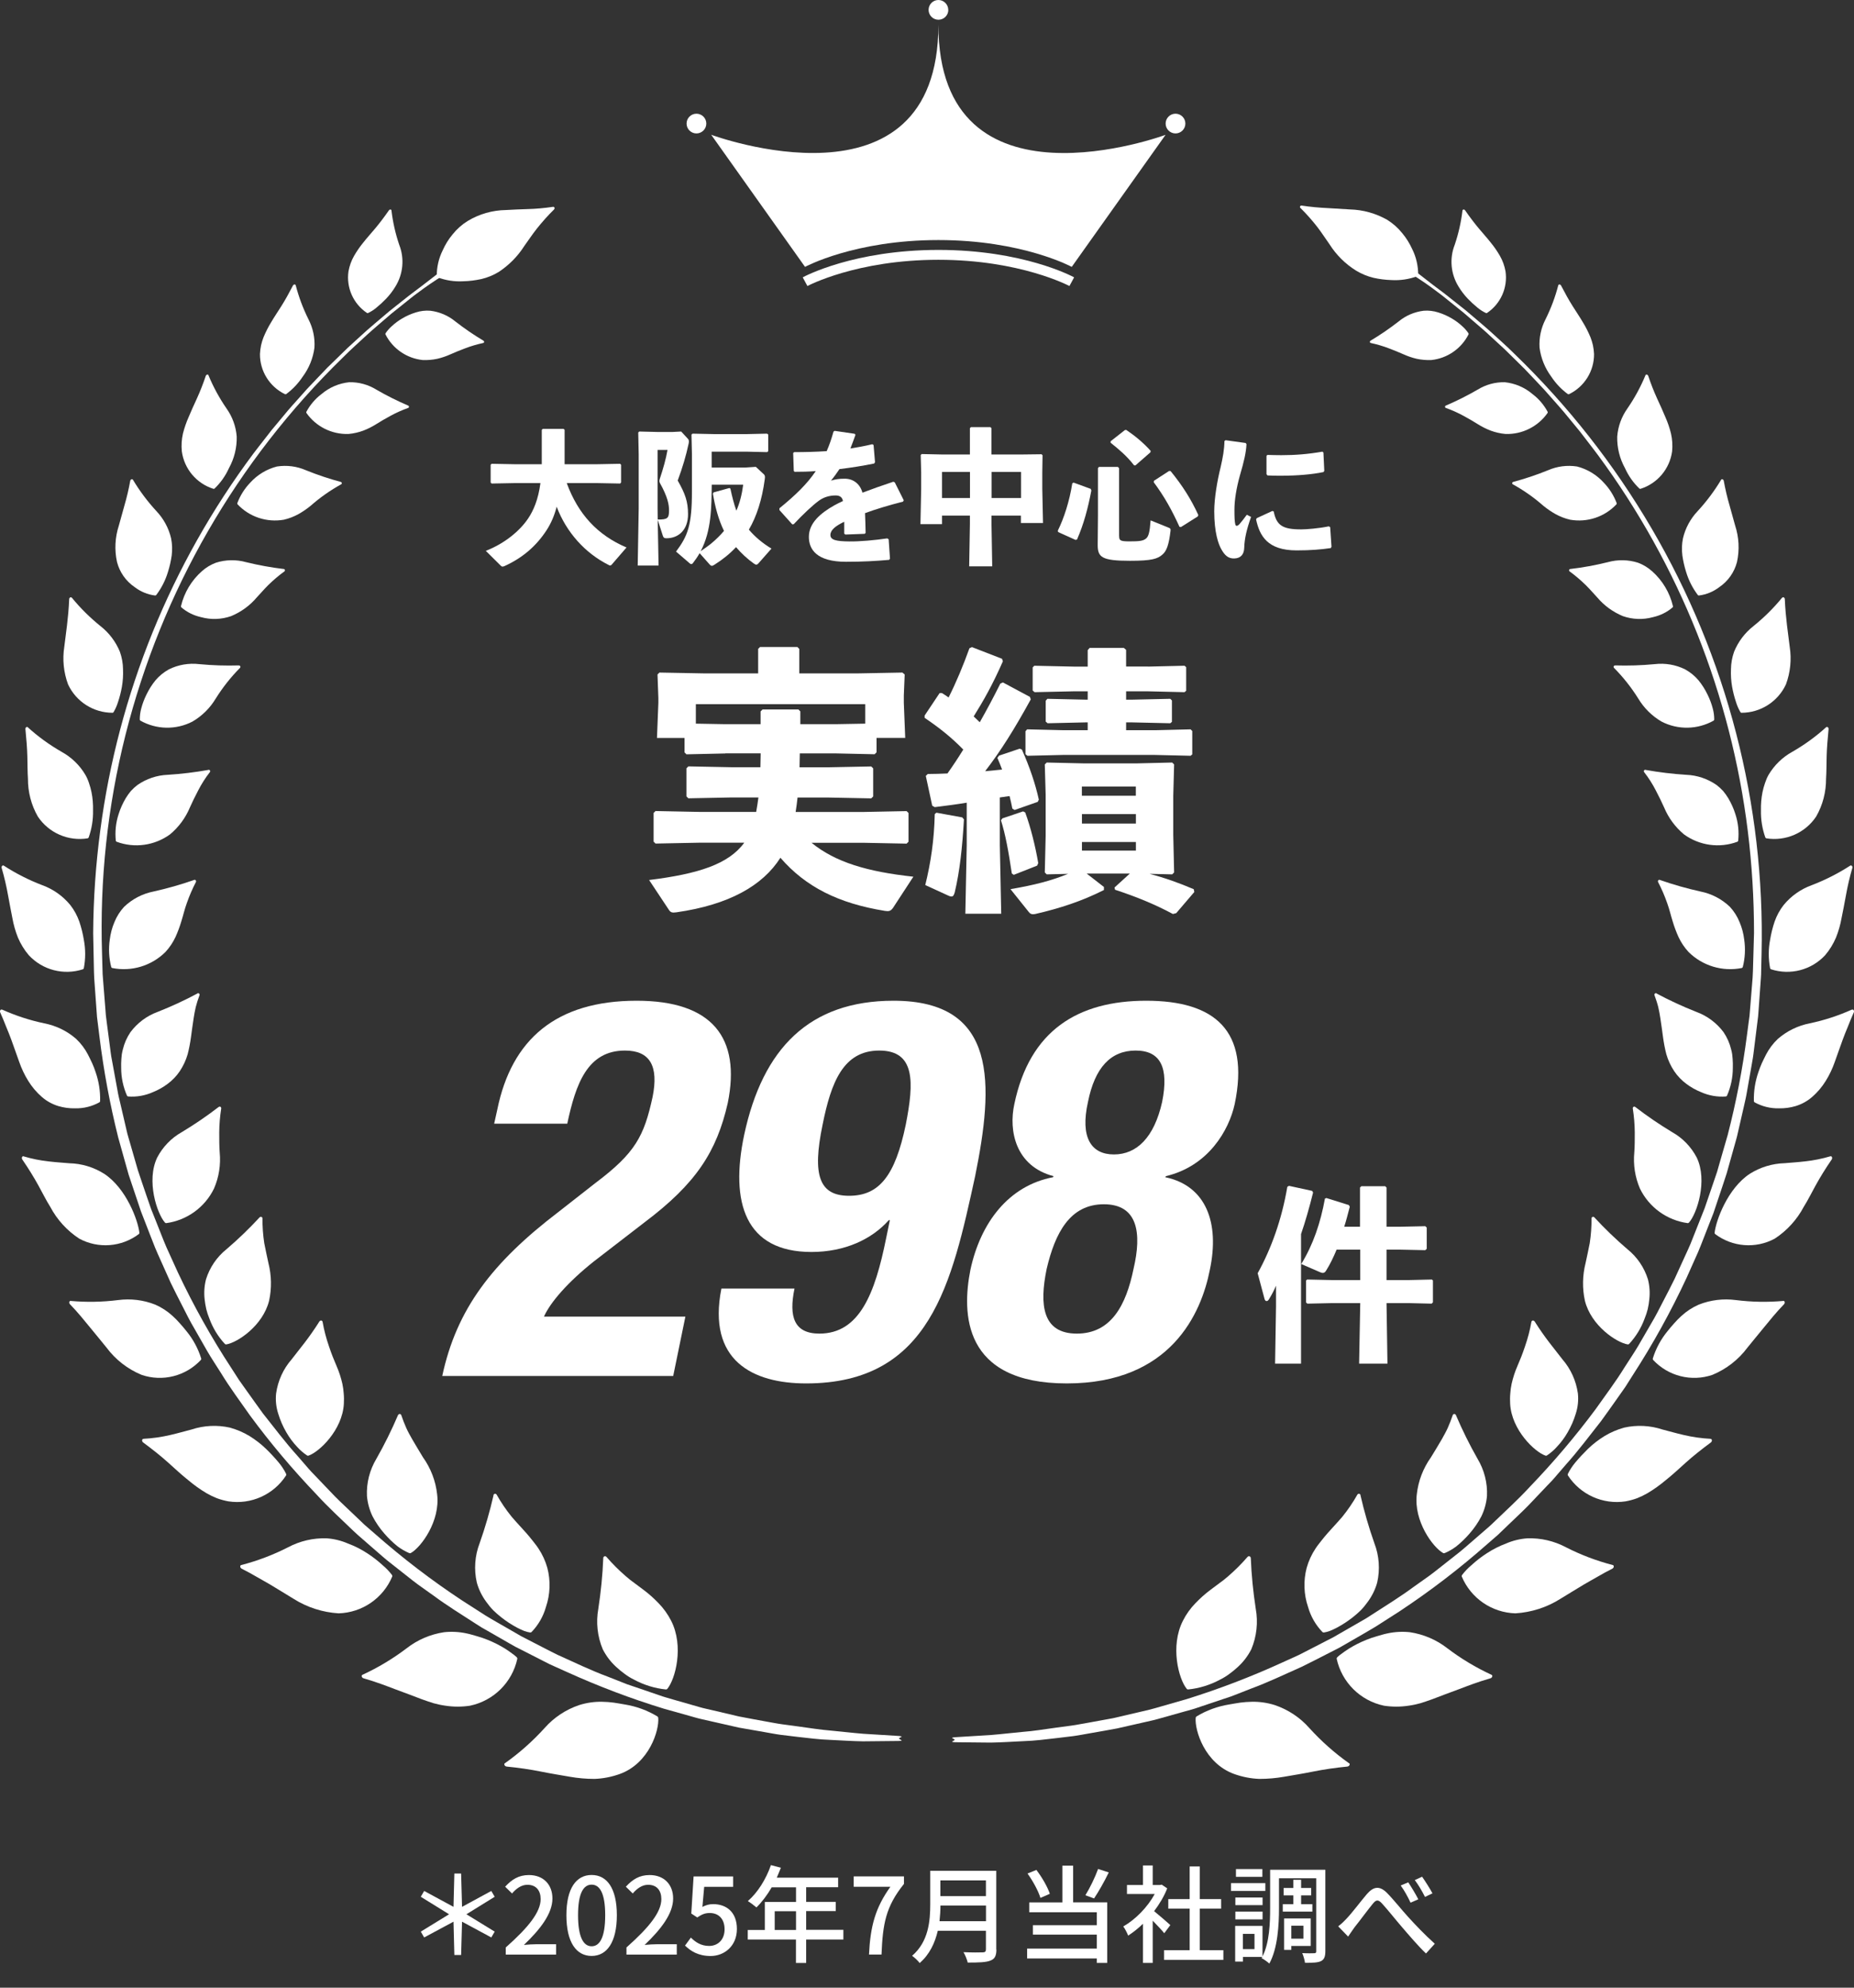 <svg id="a" xmlns="http://www.w3.org/2000/svg" viewBox="0 0 280 300"><rect x="0" y="0" width="280" height="300" fill="#333333" stroke="none"/><defs><style>.bv{fill:#fff;}.bw{isolation:isolate;}</style></defs><g id="b"><path id="c" class="bv" d="M83.68,31.59c.09-.08.11-.21.03-.3-.05-.06-.13-.09-.21-.07-1.29.19-2.59.31-3.9.34-1.16.04-2.19.08-3.18.14-2.05.03-4.05.6-5.8,1.66-.87.54-1.63,1.22-2.27,2.02-.61.73-1.11,1.54-1.49,2.4-.61,1.22-.91,2.56-.9,3.92,0,.07.05.13.11.15,1.25.48,2.59.68,3.93.6.9-.02,1.8-.14,2.69-.33.93-.22,1.81-.58,2.62-1.07,1.55-1.02,2.87-2.35,3.87-3.92.57-.79,1.16-1.68,1.88-2.6.82-1.03,1.69-2.01,2.63-2.93"/><path id="d" class="bv" d="M76.26,266.11c-.22.15-.04.49.27.52,1.76.17,3.51.42,5.24.77.77.16,1.51.28,2.22.41l2.04.35c1.25.22,2.51.33,3.77.33,1.29-.05,2.56-.3,3.77-.73,4.51-1.61,6.01-6.66,5.84-8.49-.01-.09-.06-.16-.13-.21-1.5-.91-3.17-1.52-4.9-1.8-.55-.09-1.11-.2-1.68-.28-.58-.08-1.16-.12-1.74-.13-1.17-.03-2.34.14-3.47.49-2.02.68-3.83,1.87-5.24,3.47-1.8,1.98-3.81,3.77-5.99,5.31"/><path id="e" class="bv" d="M54.75,252.77c-.24.1-.13.46.17.54,1.86.53,3.42,1.14,4.85,1.68,1.45.52,2.73,1.03,3.94,1.48.61.22,1.2.42,1.78.6.58.16,1.18.29,1.78.37,1.23.19,2.49.19,3.72,0,3.57-.75,6.37-3.53,7.14-7.09,0-.08-.03-.17-.09-.22-.22-.21-.46-.41-.72-.58-.29-.22-.62-.45-.99-.69-.85-.53-1.74-.98-2.66-1.35-.5-.2-1.03-.39-1.57-.54s-1.08-.33-1.64-.44c-1.11-.24-2.26-.3-3.39-.18-2.06.31-4.01,1.14-5.65,2.42-2.07,1.57-4.3,2.91-6.66,4"/><path id="f" class="bv" d="M36.44,236.21c-.24.05-.2.42.06.55.83.42,1.6.84,2.31,1.26s1.41.78,2.05,1.17c1.28.76,2.41,1.48,3.48,2.12,2.04,1.29,4.38,2.04,6.79,2.19,3.56-.1,6.73-2.27,8.11-5.56.02-.08,0-.16-.04-.23-.42-.55-.9-1.05-1.43-1.49-.72-.66-1.48-1.25-2.3-1.78-.92-.6-1.9-1.1-2.93-1.48-1.01-.44-2.09-.7-3.19-.78-2.04-.07-4.06.4-5.86,1.36-2.24,1.14-4.61,2.04-7.04,2.67"/><path id="g" class="bv" d="M21.66,217.17c-.24.01-.27.37-.04.54,1.46,1.08,2.71,2.08,3.78,3.04.54.48,1.05.94,1.53,1.38s.98.84,1.45,1.23c.89.75,1.83,1.43,2.83,2.02.49.28,1,.53,1.53.74.57.21,1.16.37,1.76.48,3.42.52,6.83-1.01,8.71-3.92.03-.07.03-.16,0-.23-.3-.61-.67-1.17-1.1-1.69-.6-.72-1.24-1.41-1.92-2.07-.76-.74-1.61-1.39-2.51-1.95-.92-.56-1.92-.98-2.96-1.27-1.93-.43-3.93-.33-5.81.29-.99.25-2.03.56-3.22.83-1.32.31-2.67.5-4.02.57"/><path id="h" class="bv" d="M10.69,196.34c-.23-.03-.31.31-.12.51,1.23,1.27,2.18,2.47,3.07,3.55.91,1.08,1.68,2.07,2.44,2.98,1.36,1.83,3.2,3.26,5.31,4.13,3.17,1.08,6.68.19,8.96-2.27.04-.06.06-.14.03-.22-.47-1.51-1.23-2.91-2.23-4.12-.3-.4-.65-.78-.99-1.17-.34-.39-.71-.77-1.09-1.11-.77-.71-1.66-1.29-2.62-1.71-1.78-.71-3.72-.94-5.62-.69-2.37.3-4.77.34-7.15.13"/><path id="i" class="bv" d="M3.57,174.52c-.22-.07-.35.24-.21.47.97,1.41,1.75,2.69,2.41,3.88s1.19,2.28,1.81,3.26c1.03,1.95,2.54,3.61,4.39,4.82,2.88,1.55,6.4,1.27,9.01-.7.05-.05.08-.13.07-.2-.2-1.82-1.96-6.7-5.33-8.9-1.58-.99-3.39-1.54-5.26-1.58-.96-.09-1.98-.14-3.12-.28-1.27-.14-2.53-.39-3.77-.76"/><path id="j" class="bv" d="M.3,152.39c-.2-.1-.38.18-.27.41.34.75.62,1.46.89,2.14.29.68.54,1.32.77,1.94.46,1.23.83,2.36,1.21,3.39.35,1,.8,1.96,1.36,2.86.56.91,1.26,1.74,2.07,2.44.71.62,1.55,1.08,2.45,1.36.83.25,1.69.37,2.56.35,1.29.03,2.56-.29,3.68-.91.06-.04.1-.11.1-.18.04-1.49-.19-2.96-.68-4.37-.15-.46-.32-.91-.52-1.35-.1-.22-.21-.45-.32-.67s-.21-.44-.33-.66c-.46-.87-1.05-1.66-1.77-2.34-1.37-1.2-3.03-2-4.82-2.35-2.2-.46-4.33-1.16-6.38-2.08"/><path id="k" class="bv" d="M.57,130.65c-.17-.12-.39.11-.32.35.4,1.37.72,2.75.97,4.15.22,1.25.45,2.37.65,3.42.18,1.01.46,1.99.84,2.94.41.96.95,1.85,1.63,2.65,2.08,2.25,5.28,3.08,8.19,2.13.06-.03.11-.09.13-.16.27-1.42.27-2.87,0-4.29-.15-.93-.38-1.85-.68-2.74-.32-.91-.78-1.76-1.37-2.51-1.11-1.35-2.56-2.38-4.2-2.98-2.05-.78-4-1.77-5.84-2.96"/><path id="l" class="bv" d="M4.2,109.76c-.15-.14-.39.05-.36.29.15,1.53.26,2.88.29,4.11s.02,2.33.09,3.37c-.01,2.01.5,3.98,1.5,5.72,1.65,2.47,4.59,3.75,7.52,3.28.07-.02.12-.07.15-.13.47-1.32.69-2.7.66-4.1.02-.91-.05-1.83-.23-2.73-.09-.46-.22-.91-.37-1.35-.14-.44-.32-.86-.55-1.26-.86-1.47-2.11-2.67-3.6-3.49-1.83-1.05-3.55-2.29-5.11-3.71"/><path id="m" class="bv" d="M10.83,90.21c-.12-.16-.38-.01-.38.22-.13,2.97-.51,5.21-.74,7.19-.3,1.91-.1,3.87.57,5.68,1.22,2.61,3.84,4.28,6.72,4.28.07,0,.12-.05.16-.11.28-.48.51-1,.67-1.53.25-.74.44-1.51.58-2.28.15-.87.21-1.76.17-2.65-.01-.9-.17-1.78-.47-2.63-.62-1.52-1.63-2.86-2.92-3.87-1.59-1.28-3.05-2.72-4.34-4.3"/><path id="n" class="bv" d="M20.07,72.41c-.1-.17-.36-.06-.4.16-.23,1.26-.52,2.5-.88,3.73l-.84,3.02c-.58,1.78-.68,3.67-.28,5.5.4,1.55,1.35,2.9,2.68,3.8.9.69,1.96,1.12,3.08,1.26.06,0,.13-.03.17-.08.79-1.04,1.38-2.21,1.76-3.46.26-.82.45-1.65.57-2.5.11-.86.08-1.74-.09-2.59-.36-1.54-1.13-2.96-2.22-4.11-1.34-1.45-2.53-3.04-3.55-4.74"/><path id="o" class="bv" d="M31.49,56.63c-.07-.17-.33-.11-.41.09-.39,1.17-.84,2.32-1.35,3.44-.46.99-.87,1.9-1.23,2.76-.36.81-.65,1.65-.87,2.51-.2.88-.26,1.79-.17,2.69.36,2.65,2.22,4.86,4.78,5.66.06.01.12,0,.17-.05.91-.87,1.64-1.91,2.16-3.06.81-1.46,1.22-3.11,1.18-4.78-.12-1.53-.65-2.99-1.54-4.24-1.08-1.57-2-3.25-2.73-5.02"/><path id="p" class="bv" d="M44.65,43.05c-.04-.17-.3-.15-.4.03-.61,1.18-1.18,2.2-1.74,3.09s-1.1,1.68-1.55,2.45c-.45.73-.83,1.49-1.16,2.28-.15.39-.28.79-.37,1.2-.09.44-.15.89-.17,1.33-.02,2.58,1.46,4.95,3.79,6.07.06.02.12,0,.17-.02.98-.72,1.82-1.61,2.49-2.62.96-1.29,1.58-2.8,1.78-4.4.09-1.47-.22-2.94-.9-4.26-.82-1.64-1.47-3.37-1.93-5.15"/><path id="q" class="bv" d="M59.12,31.76c-.01-.17-.27-.19-.38-.02-.73,1.05-1.41,1.94-2.06,2.72s-1.27,1.45-1.8,2.13c-.52.63-.99,1.31-1.4,2.02-.42.73-.7,1.52-.85,2.34-.36,2.46.73,4.91,2.8,6.29.05.03.11.03.17,0,.44-.21.85-.47,1.22-.78.53-.43,1.03-.89,1.5-1.38.53-.56,1-1.17,1.39-1.82,1.18-1.9,1.4-4.24.58-6.32-.57-1.68-.96-3.41-1.17-5.17"/><path id="r" class="bv" d="M91.11,235.14c0-.15.13-.27.28-.26.07,0,.14.03.19.09.9,1.04,1.87,2.01,2.91,2.91.44.39.9.75,1.38,1.09l1.3.97c.82.61,1.58,1.29,2.29,2.03.76.78,1.4,1.67,1.9,2.65,1.96,3.84.64,8.8-.57,10.27-.05.07-.13.1-.22.1-1.69-.17-3.33-.68-4.83-1.49-.49-.24-.96-.53-1.4-.86-.46-.33-.89-.69-1.3-1.07-.82-.75-1.5-1.65-2.01-2.65-.81-1.93-1.04-4.05-.67-6.1.39-2.54.65-5.11.75-7.68"/><path id="s" class="bv" d="M74.52,225.66c.03-.14.17-.23.31-.2.07.02.13.06.17.12.66,1.17,1.42,2.29,2.27,3.34.78.91,1.53,1.69,2.21,2.46.34.39.66.77.97,1.17s.61.76.88,1.18c.59.89,1.04,1.87,1.33,2.9.51,1.95.44,4.01-.21,5.91-.4,1.42-1.15,2.73-2.18,3.79-.06.05-.15.07-.23.06-.3-.05-.59-.13-.87-.23-.36-.14-.71-.31-1.06-.49-.85-.45-1.66-.98-2.42-1.58-.42-.33-.82-.68-1.2-1.05-.38-.39-.73-.82-1.05-1.27-.65-.88-1.14-1.87-1.43-2.92-.45-1.98-.3-4.05.43-5.94.84-2.38,1.54-4.8,2.1-7.25"/><path id="t" class="bv" d="M60.13,213.57c.05-.13.2-.19.33-.14.07.03.12.08.14.15.24.7.49,1.35.76,1.95s.57,1.12.86,1.64c.58,1.02,1.15,1.91,1.66,2.78,1.18,1.65,1.92,3.58,2.14,5.6.49,4.02-2.42,7.98-3.98,8.85-.07.04-.16.04-.23.01-.62-.26-1.2-.6-1.74-1-.74-.59-1.41-1.24-2.03-1.96-.69-.79-1.29-1.66-1.78-2.6-.46-.96-.75-2-.84-3.07-.09-1.97.41-3.91,1.42-5.6,1.22-2.14,2.31-4.35,3.28-6.62"/><path id="u" class="bv" d="M48.27,199.42c.07-.11.22-.15.34-.08.06.04.1.1.11.17.22,1.26.55,2.5.97,3.71.18.54.37,1.06.56,1.55s.4.94.58,1.4c.38.87.67,1.77.88,2.7.1.48.17.96.2,1.45.05.53.05,1.05.02,1.58-.23,3.94-3.71,7.25-5.34,7.8-.07.03-.16.01-.22-.03-.54-.36-1.04-.79-1.48-1.28-.63-.66-1.18-1.4-1.64-2.2-.52-.89-.93-1.83-1.23-2.82-.32-.99-.43-2.03-.32-3.06.27-1.91,1.08-3.7,2.35-5.15l1.99-2.55c.71-.93,1.45-1.97,2.23-3.21"/><path id="v" class="bv" d="M39.22,183.73c.09-.1.25-.11.34-.02.05.05.08.11.08.18-.01,1.25.08,2.5.27,3.74.2,1.09.44,2.07.63,3.01.47,1.86.51,3.81.1,5.68-.94,3.78-4.79,6.32-6.46,6.59-.08.01-.15-.01-.21-.06-1.04-1.12-1.84-2.43-2.36-3.87-.19-.45-.34-.92-.46-1.4-.11-.49-.2-1-.25-1.5-.11-1-.04-2.01.21-2.99.56-1.79,1.63-3.37,3.09-4.54,1.77-1.51,3.44-3.12,5.02-4.83"/><path id="w" class="bv" d="M33.04,167.07c.1-.08.25-.06.32.04.04.05.06.12.05.19-.19,1.2-.29,2.41-.3,3.62,0,1.09,0,2.08.07,3,.18,1.87-.11,3.75-.86,5.47-1.38,2.84-4.1,4.8-7.23,5.22-.07,0-.14-.04-.19-.1-1.18-1.34-2.84-6.29-1.16-9.8.84-1.61,2.13-2.95,3.72-3.84,1.93-1.16,3.79-2.43,5.57-3.8"/><path id="x" class="bv" d="M29.81,149.93c.11-.06.25-.02.31.09.03.06.04.13.01.19-.23.63-.43,1.23-.57,1.8-.13.57-.23,1.11-.31,1.64-.17,1.04-.28,2-.41,2.9-.12.87-.28,1.73-.5,2.57-.26.9-.66,1.76-1.18,2.54-.5.75-1.13,1.4-1.86,1.94-.68.51-1.42.92-2.21,1.24-1.17.52-2.46.75-3.74.65-.07-.01-.13-.06-.17-.12-.58-1.32-.88-2.74-.88-4.18-.02-.46,0-.93.03-1.39.02-.23.04-.47.07-.7s.1-.47.15-.7c.22-.93.61-1.81,1.14-2.6,1.05-1.41,2.48-2.48,4.13-3.08,2.05-.81,4.05-1.73,5.99-2.77"/><path id="y" class="bv" d="M29.32,132.8c.12-.04.24.02.28.14.02.06.02.12-.01.18-.53,1.02-.99,2.08-1.37,3.17-.36.98-.55,1.88-.82,2.72-.24.82-.54,1.62-.89,2.4-.38.82-.89,1.58-1.5,2.25-2.11,2.11-5.14,3.03-8.07,2.44-.07-.02-.12-.08-.14-.14-.35-1.35-.42-2.76-.22-4.14.11-.91.34-1.8.7-2.64.34-.85.84-1.64,1.46-2.31,1.24-1.19,2.79-1.99,4.47-2.32,2.07-.46,4.11-1.04,6.11-1.74"/><path id="z" class="bv" d="M31.49,116.19c.12-.02.23.06.25.17.01.06,0,.12-.04.17-.69.88-1.29,1.83-1.8,2.83-.46.89-.87,1.71-1.21,2.48-.66,1.59-1.69,2.99-3.01,4.09-2.34,1.7-5.37,2.12-8.08,1.11-.06-.03-.1-.09-.11-.16-.14-1.35,0-2.71.42-3.99.26-.84.63-1.66,1.08-2.42.23-.38.49-.74.77-1.08.3-.33.63-.63.98-.9,1.36-.95,2.96-1.49,4.61-1.55,2.06-.13,4.11-.38,6.13-.74"/><path id="aa" class="bv" d="M36.09,100.44c.12,0,.21.09.22.2,0,.06-.02.12-.06.16-1.4,1.41-2.63,2.97-3.68,4.65-.86,1.43-2.07,2.62-3.51,3.46-2.48,1.28-5.44,1.22-7.87-.15-.05-.04-.08-.1-.08-.17,0-.55.07-1.09.21-1.62.19-.74.46-1.45.8-2.14.37-.77.83-1.5,1.37-2.16.56-.66,1.24-1.21,1.99-1.63,1.43-.72,3.05-.99,4.64-.8,1.99.19,3.98.25,5.98.19"/><path id="ab" class="bv" d="M42.85,85.87c.11.02.19.12.18.23,0,.06-.04.11-.08.14-.85.62-1.66,1.31-2.41,2.04-.67.66-1.21,1.31-1.77,1.9-1.04,1.23-2.37,2.19-3.86,2.81-1.46.51-3.04.57-4.53.16-1.1-.24-2.13-.74-2.99-1.48-.04-.05-.06-.11-.06-.17.48-2.05,1.59-3.9,3.16-5.29.62-.55,1.34-.99,2.12-1.28,1.48-.47,3.07-.5,4.57-.08,1.87.46,3.76.8,5.67,1.03"/><path id="ac" class="bv" d="M51.48,72.74c.1.03.16.14.14.24-.01.05-.05.1-.1.12-1.63.9-3.16,1.97-4.56,3.2-.58.48-1.2.91-1.86,1.28-.7.39-1.45.68-2.23.86-2.58.45-5.21-.42-7-2.33-.03-.05-.04-.11-.03-.17.43-1.14,1.09-2.19,1.93-3.07,1.08-1.2,2.49-2.06,4.05-2.46,1.48-.23,3-.04,4.38.56,1.72.7,3.49,1.29,5.28,1.77"/><path id="ad" class="bv" d="M61.65,61.22c.1.04.14.15.1.25-.02.05-.06.09-.11.1-.93.33-1.84.74-2.7,1.21-.78.42-1.47.83-2.11,1.23-.62.39-1.27.72-1.95.98-.35.13-.71.24-1.07.32-.39.09-.79.16-1.19.19-2.52.08-4.91-1.12-6.35-3.18-.03-.05-.03-.11,0-.17.56-1.04,1.33-1.95,2.27-2.66,1.18-1.01,2.65-1.64,4.2-1.8,1.45-.03,2.87.36,4.1,1.12,1.55.9,3.16,1.7,4.81,2.41"/><path id="ae" class="bv" d="M73.03,51.44c.09.05.11.16.06.25-.03.04-.07.08-.12.08-.93.2-1.85.47-2.74.81-.8.3-1.52.6-2.18.89-.64.29-1.31.52-1.99.68-.73.16-1.48.22-2.23.19-2.41-.25-4.53-1.72-5.62-3.88-.02-.05,0-.11.02-.16.26-.39.58-.75.93-1.06.48-.45,1.02-.85,1.59-1.18.64-.38,1.32-.68,2.03-.9.71-.23,1.47-.32,2.21-.26,1.38.17,2.69.72,3.77,1.61,1.36,1.06,2.79,2.04,4.27,2.92"/><path id="af" class="bv" d="M67.07,41.49c-1.41.86-2.77,1.79-4.08,2.78-.67.48-1.3,1.01-1.94,1.52l-1.93,1.54c-1.24,1.08-2.51,2.13-3.73,3.24-1.2,1.12-2.44,2.21-3.6,3.38-16.01,15.59-27.38,35.31-32.84,56.98-2.71,10.78-3.9,21.88-3.54,32.99l.06,2.08.03,1.04c.02.35.05.69.08,1.04l.33,4.14.08,1.04.13,1.03.27,2.06.27,2.06c.05.34.08.69.14,1.03l.19,1.02.75,4.09c.11.68.28,1.36.44,2.03l.47,2.02.47,2.02c.14.68.37,1.33.55,2l1.15,3.99c.43,1.32.89,2.62,1.33,3.93l.68,1.96.77,1.93c.52,1.28,1,2.58,1.55,3.85l1.72,3.78c2.36,5.01,5.07,9.85,8.1,14.47l1.12,1.74,1.2,1.69c.81,1.12,1.6,2.26,2.42,3.37,1.72,2.16,3.38,4.38,5.24,6.43l1.36,1.57c.23.26.45.53.69.78l.72.75,2.87,3c.97.98,2,1.91,2.99,2.87l1.5,1.43,1.57,1.36c4.15,3.65,8.55,7.02,13.17,10.06l3.49,2.24c1.18.72,2.39,1.39,3.58,2.08l1.8,1.04,1.84.95c1.23.62,2.45,1.28,3.69,1.88,2.52,1.13,5.01,2.34,7.6,3.3l1.93.76.96.38.98.33,3.92,1.34c.65.24,1.32.41,1.98.61l1.99.57,1.99.57c.66.2,1.34.33,2.01.49l4.04.95c1.35.27,2.72.5,4.08.76.82.14,1.63.31,2.45.42l2.45.33c1.63.22,3.26.49,4.89.62,1.63.15,3.26.35,4.89.48l4.89.3c1.65.08.51.22.51.41s1.15.39-.51.38l-4.94.05c-1.65-.03-3.3-.14-4.96-.22-1.66-.05-3.31-.28-4.97-.46l-2.49-.3c-.83-.11-1.65-.28-2.48-.42l-3.83-.67-3.79-.86-1.9-.43c-.63-.14-1.25-.34-1.88-.51l-3.75-1.05c-4.97-1.52-9.83-3.36-14.56-5.5l-1.78-.8-.89-.4-.87-.44-3.47-1.77-.87-.44-.85-.48-1.69-.97-1.69-.97-.85-.48c-.28-.17-.55-.35-.82-.52-2.18-1.41-4.4-2.77-6.49-4.32l-1.59-1.13c-.53-.38-1.06-.75-1.57-1.16l-3.06-2.41c-1.04-.78-1.99-1.67-2.98-2.51l-1.47-1.28c-.49-.43-.99-.85-1.45-1.3-1.87-1.8-3.79-3.55-5.54-5.47-3.59-3.75-6.95-7.73-10.03-11.91-1.49-2.13-3.05-4.21-4.4-6.43-.69-1.1-1.42-2.18-2.07-3.3l-1.93-3.38c-.67-1.12-1.24-2.28-1.83-3.44s-1.19-2.31-1.75-3.48l-1.59-3.55c-.26-.6-.54-1.18-.78-1.78l-.71-1.81c-.47-1.21-.95-2.42-1.41-3.63l-1.24-3.69-.62-1.85-.53-1.88-1.05-3.75c-1.26-5.03-2.21-10.14-2.84-15.29l-.24-1.93-.12-.96-.07-.97-.28-3.88c-.12-1.29-.12-2.59-.15-3.88l-.08-3.89c.03-5.18.39-10.36,1.07-15.5,2.71-20.63,10.67-40.22,23.12-56.9.45-.6,1.03-1.33,1.69-2.18l1.05-1.35,1.2-1.44,1.29-1.55c.44-.53.93-1.05,1.41-1.59l1.46-1.64c.5-.54,1.02-1.07,1.53-1.61l1.54-1.61,1.57-1.53,1.52-1.48,1.49-1.36,1.39-1.26c.45-.4.89-.76,1.29-1.11l2.09-1.77,1.94-1.54c.65-.51,1.29-1.03,1.96-1.52,1.33-.98,2.62-2.02,3.94-3.02l.42.6Z"/><path id="ag" class="bv" d="M196.59,31.03c-.12-.03-.23.05-.26.16-.02.08.01.16.08.21.92.91,1.78,1.88,2.57,2.9.69.9,1.23,1.77,1.79,2.54,1.03,1.63,2.41,3,4.04,4.01.82.49,1.7.86,2.63,1.08.88.2,1.78.31,2.69.34,1.34.08,2.68-.12,3.94-.59.06-.03.1-.09.11-.15.01-1.36-.29-2.71-.9-3.93-.39-.86-.89-1.67-1.5-2.4-.64-.8-1.41-1.48-2.27-2.02-1.72-.98-3.66-1.52-5.64-1.57l-3.3-.2c-1.33-.06-2.65-.18-3.97-.38"/><path id="ah" class="bv" d="M188.89,235.14c0-.15-.13-.27-.28-.26-.07,0-.14.03-.19.09-.9,1.04-1.87,2.01-2.91,2.91-.44.39-.9.75-1.38,1.09l-1.3.97c-.82.61-1.58,1.29-2.29,2.03-.76.78-1.4,1.67-1.89,2.65-1.96,3.84-.64,8.8.57,10.27.05.07.13.1.22.1,1.69-.17,3.33-.68,4.83-1.49.49-.24.96-.53,1.4-.86.46-.33.89-.69,1.3-1.07.82-.75,1.5-1.65,2.01-2.65.81-1.93,1.04-4.05.67-6.1-.39-2.54-.65-5.11-.75-7.68"/><path id="ai" class="bv" d="M205.48,225.66c-.03-.14-.17-.23-.31-.2-.07.01-.13.06-.17.12-.66,1.17-1.42,2.29-2.27,3.34-.78.91-1.53,1.69-2.21,2.46-.34.39-.66.77-.97,1.17s-.61.76-.88,1.18c-.59.89-1.04,1.87-1.33,2.9-.51,1.95-.44,4.01.21,5.91.4,1.42,1.15,2.73,2.18,3.79.06.05.15.07.23.06.3-.05.59-.13.87-.23.36-.14.71-.31,1.06-.49.85-.45,1.66-.98,2.42-1.58.42-.33.82-.68,1.2-1.05.38-.39.73-.82,1.05-1.27.65-.88,1.14-1.87,1.43-2.92.45-1.98.3-4.05-.43-5.94-.84-2.38-1.54-4.8-2.1-7.25"/><path id="aj" class="bv" d="M219.87,213.57c-.05-.13-.2-.19-.33-.14-.07.03-.12.08-.14.15-.24.7-.49,1.35-.76,1.95s-.58,1.12-.86,1.64c-.58,1.02-1.15,1.91-1.67,2.78-1.18,1.65-1.92,3.58-2.14,5.6-.48,4.02,2.42,7.98,3.98,8.85.07.04.16.04.23.01.62-.26,1.2-.6,1.74-1,.74-.59,1.41-1.24,2.03-1.96.69-.79,1.29-1.66,1.78-2.6.46-.96.75-2,.84-3.07.09-1.97-.41-3.91-1.42-5.6-1.22-2.14-2.31-4.35-3.28-6.62"/><path id="ak" class="bv" d="M231.73,199.42c-.07-.11-.22-.15-.34-.08-.06.04-.1.1-.11.17-.22,1.26-.55,2.5-.97,3.71-.18.54-.37,1.06-.56,1.55s-.4.94-.58,1.4c-.38.87-.67,1.77-.88,2.7-.1.48-.17.96-.2,1.45-.05.53-.05,1.05-.02,1.58.23,3.94,3.71,7.25,5.34,7.8.07.03.16.01.22-.03.54-.36,1.04-.79,1.48-1.28.63-.66,1.18-1.4,1.64-2.2.52-.89.93-1.83,1.23-2.82.32-.99.43-2.03.32-3.06-.27-1.91-1.08-3.7-2.34-5.15l-1.99-2.55c-.71-.93-1.45-1.97-2.23-3.21"/><path id="al" class="bv" d="M240.78,183.73c-.09-.1-.25-.11-.34-.02-.05.05-.08.11-.08.18.01,1.25-.08,2.5-.27,3.74-.2,1.09-.44,2.07-.63,3.01-.47,1.86-.51,3.81-.1,5.68.94,3.78,4.79,6.32,6.46,6.59.08.01.15-.01.21-.06,1.04-1.12,1.84-2.43,2.36-3.87.19-.45.34-.92.46-1.4.11-.49.2-1,.24-1.5.11-1,.04-2.01-.21-2.99-.56-1.79-1.63-3.37-3.09-4.54-1.77-1.51-3.44-3.12-5.02-4.83"/><path id="am" class="bv" d="M246.96,167.07c-.1-.08-.25-.06-.32.04-.04.05-.06.12-.05.19.19,1.2.29,2.41.3,3.62,0,1.09,0,2.08-.07,3-.18,1.87.11,3.75.85,5.47,1.38,2.84,4.1,4.8,7.23,5.22.07,0,.14-.04.19-.1,1.18-1.34,2.84-6.29,1.16-9.8-.84-1.61-2.13-2.95-3.72-3.84-1.93-1.16-3.79-2.43-5.57-3.8"/><path id="an" class="bv" d="M250.19,149.93c-.11-.06-.25-.02-.31.09-.03.06-.04.13-.01.19.23.63.43,1.23.57,1.8.13.57.23,1.11.31,1.64.17,1.04.28,2,.41,2.9.12.87.28,1.72.5,2.57.26.9.66,1.76,1.18,2.54.5.75,1.13,1.4,1.86,1.94.68.51,1.42.92,2.21,1.24,1.17.52,2.46.75,3.74.65.07-.01.13-.06.17-.12.58-1.32.88-2.74.88-4.18.02-.46,0-.93-.03-1.39-.02-.23-.04-.47-.07-.7s-.09-.47-.15-.7c-.22-.93-.61-1.81-1.14-2.6-1.05-1.41-2.48-2.48-4.13-3.08-2.05-.81-4.05-1.73-5.99-2.77"/><path id="ao" class="bv" d="M250.68,132.8c-.12-.04-.24.02-.28.14-.02.06-.02.12.01.18.53,1.02.99,2.08,1.37,3.17.36.98.55,1.88.82,2.72.24.82.54,1.62.89,2.4.38.82.89,1.58,1.5,2.25,2.11,2.11,5.14,3.03,8.07,2.44.06-.02.11-.08.14-.14.35-1.35.42-2.76.22-4.14-.11-.91-.34-1.8-.7-2.64-.34-.85-.84-1.64-1.46-2.31-1.24-1.19-2.79-1.99-4.47-2.32-2.07-.46-4.11-1.04-6.11-1.74"/><path id="ap" class="bv" d="M248.51,116.19c-.12-.02-.23.06-.25.17-.01.06,0,.12.04.17.69.88,1.29,1.83,1.8,2.83.46.89.87,1.71,1.21,2.48.66,1.59,1.69,2.99,3.01,4.09,2.34,1.7,5.37,2.12,8.08,1.11.06-.03.1-.09.11-.16.14-1.35,0-2.71-.42-3.99-.26-.84-.63-1.66-1.08-2.42-.23-.38-.49-.74-.77-1.08-.3-.33-.63-.63-.98-.9-1.36-.95-2.96-1.49-4.61-1.55-2.06-.13-4.11-.38-6.13-.74"/><path id="aq" class="bv" d="M243.91,100.44c-.12,0-.21.09-.22.2,0,.06.02.12.06.16,1.4,1.41,2.63,2.97,3.68,4.65.86,1.43,2.07,2.62,3.51,3.46,2.48,1.28,5.44,1.22,7.87-.15.05-.04.08-.1.08-.17,0-.55-.07-1.09-.21-1.62-.19-.74-.46-1.45-.8-2.14-.37-.77-.83-1.5-1.37-2.16-.56-.66-1.24-1.21-1.99-1.63-1.43-.72-3.05-.99-4.64-.8-1.99.19-3.98.25-5.98.19"/><path id="ar" class="bv" d="M237.15,85.87c-.11.02-.19.12-.18.23,0,.06.04.11.08.14.85.62,1.66,1.31,2.41,2.04.67.66,1.22,1.31,1.77,1.9,1.04,1.23,2.37,2.19,3.86,2.81,1.46.51,3.04.57,4.53.16,1.1-.24,2.13-.74,2.99-1.48.04-.05.06-.11.05-.17-.48-2.05-1.59-3.9-3.16-5.29-.62-.55-1.34-.99-2.12-1.28-1.48-.47-3.07-.5-4.57-.08-1.87.46-3.76.81-5.67,1.03"/><path id="as" class="bv" d="M228.52,72.74c-.1.03-.16.14-.14.24.01.05.05.1.1.12,1.63.9,3.16,1.97,4.56,3.2.58.48,1.2.91,1.86,1.28.7.39,1.45.68,2.23.86,2.58.45,5.21-.42,7-2.33.03-.05.04-.11.03-.17-.43-1.14-1.09-2.19-1.93-3.07-1.08-1.2-2.49-2.06-4.05-2.46-1.48-.23-3-.04-4.38.56-1.72.7-3.49,1.29-5.28,1.77"/><path id="at" class="bv" d="M218.35,61.22c-.1.04-.14.15-.1.25.02.05.06.09.11.1.93.33,1.84.74,2.7,1.21.78.42,1.47.83,2.11,1.23.62.39,1.27.72,1.95.98.35.13.71.24,1.07.32.39.09.79.16,1.19.19,2.52.08,4.91-1.12,6.35-3.18.03-.05.03-.11,0-.17-.56-1.04-1.33-1.95-2.27-2.66-1.18-1.01-2.65-1.64-4.2-1.8-1.45-.03-2.87.36-4.1,1.12-1.55.9-3.16,1.7-4.81,2.41"/><path id="au" class="bv" d="M206.97,51.44c-.09.05-.11.16-.06.25.03.04.07.08.12.08.93.2,1.85.47,2.74.81.8.3,1.52.6,2.18.89.64.29,1.31.52,1.99.68.73.16,1.48.22,2.23.19,2.41-.25,4.53-1.72,5.62-3.88.02-.05,0-.11-.02-.16-.26-.39-.58-.75-.93-1.06-.48-.45-1.02-.85-1.59-1.18-.64-.38-1.32-.68-2.03-.9-.71-.23-1.47-.32-2.21-.26-1.38.17-2.69.72-3.77,1.61-1.36,1.06-2.79,2.04-4.27,2.92"/><path id="av" class="bv" d="M203.74,266.11c.22.15.04.49-.27.52-1.76.17-3.51.42-5.24.77-.77.16-1.51.28-2.22.41l-2.05.35c-1.25.22-2.51.33-3.77.33-1.29-.05-2.56-.3-3.77-.73-4.51-1.61-6.01-6.66-5.84-8.49.01-.09.06-.16.13-.21,1.5-.91,3.17-1.52,4.9-1.8.55-.09,1.11-.2,1.68-.28.58-.08,1.16-.12,1.74-.13,1.17-.03,2.34.14,3.47.49,2.02.68,3.83,1.87,5.24,3.47,1.8,1.98,3.81,3.77,5.99,5.31"/><path id="aw" class="bv" d="M225.25,252.77c.23.1.13.46-.17.54-1.86.53-3.42,1.14-4.85,1.68-1.45.52-2.73,1.03-3.94,1.48-.61.22-1.2.42-1.78.6-.58.16-1.18.29-1.78.37-1.23.19-2.49.19-3.72,0-3.57-.75-6.37-3.53-7.14-7.09,0-.08.03-.17.09-.22.22-.21.46-.41.72-.58.29-.22.62-.45.99-.69.85-.53,1.74-.98,2.66-1.35.5-.2,1.03-.39,1.57-.54s1.08-.33,1.64-.44c1.11-.24,2.26-.3,3.39-.18,2.06.31,4.01,1.14,5.65,2.42,2.07,1.57,4.3,2.91,6.66,4"/><path id="ax" class="bv" d="M243.56,236.21c.24.05.2.42-.06.55-.83.42-1.6.84-2.31,1.26s-1.41.78-2.05,1.17c-1.28.76-2.41,1.48-3.48,2.12-2.04,1.29-4.38,2.04-6.79,2.19-3.56-.1-6.73-2.27-8.11-5.56-.02-.08,0-.16.05-.23.42-.55.9-1.05,1.43-1.49.72-.66,1.48-1.25,2.3-1.78.92-.6,1.9-1.1,2.92-1.48,1.01-.44,2.09-.7,3.2-.78,2.04-.07,4.06.4,5.86,1.36,2.24,1.14,4.61,2.04,7.04,2.67"/><path id="ay" class="bv" d="M258.34,217.17c.24.01.27.37.04.54-1.46,1.08-2.71,2.08-3.78,3.04-.54.48-1.05.94-1.53,1.38s-.98.84-1.45,1.23c-.89.75-1.83,1.43-2.83,2.02-.49.28-1,.53-1.53.74-.57.21-1.16.37-1.76.48-3.42.52-6.83-1.01-8.71-3.92-.03-.07-.03-.16,0-.23.3-.61.67-1.17,1.1-1.69.6-.72,1.25-1.41,1.92-2.07.76-.74,1.61-1.39,2.52-1.95.92-.56,1.92-.98,2.96-1.27,1.92-.43,3.93-.33,5.8.29.99.25,2.03.56,3.22.83,1.32.31,2.67.5,4.02.57"/><path id="az" class="bv" d="M269.31,196.34c.23-.03.31.31.12.51-1.23,1.27-2.18,2.47-3.07,3.55-.91,1.08-1.68,2.07-2.44,2.98-1.36,1.83-3.2,3.26-5.31,4.13-3.17,1.08-6.68.19-8.96-2.27-.04-.06-.06-.14-.03-.22.47-1.51,1.23-2.91,2.23-4.12.3-.4.65-.78.99-1.17.34-.39.71-.77,1.09-1.11.77-.71,1.66-1.29,2.62-1.71,1.78-.71,3.72-.94,5.62-.69,2.37.3,4.77.34,7.15.13"/><path id="ba" class="bv" d="M276.43,174.52c.22-.07.35.24.21.47-.97,1.41-1.75,2.69-2.41,3.88s-1.19,2.28-1.81,3.26c-1.03,1.95-2.54,3.61-4.39,4.82-2.88,1.55-6.4,1.27-9.01-.7-.05-.05-.08-.13-.07-.2.2-1.82,1.96-6.7,5.33-8.9,1.58-.99,3.39-1.54,5.25-1.59.96-.09,1.98-.14,3.12-.28,1.27-.14,2.53-.39,3.77-.76"/><path id="bb" class="bv" d="M279.7,152.39c.2-.1.38.18.27.41-.34.75-.62,1.46-.89,2.14-.29.68-.54,1.32-.77,1.94-.46,1.23-.83,2.36-1.21,3.39-.35,1-.8,1.96-1.36,2.86-.56.91-1.26,1.74-2.07,2.44-.71.62-1.55,1.08-2.45,1.36-.83.25-1.69.37-2.56.35-1.29.03-2.56-.29-3.68-.91-.06-.04-.1-.11-.1-.18-.04-1.49.19-2.96.68-4.37.15-.45.32-.9.52-1.35.1-.22.21-.45.32-.67s.21-.44.33-.66c.46-.87,1.05-1.66,1.77-2.34,1.37-1.19,3.03-2,4.82-2.35,2.2-.46,4.33-1.16,6.38-2.08"/><path id="bc" class="bv" d="M279.43,130.65c.17-.12.39.11.32.35-.4,1.37-.72,2.75-.97,4.15-.22,1.25-.45,2.37-.66,3.42-.18,1.01-.46,1.99-.84,2.94-.41.96-.95,1.85-1.63,2.65-2.08,2.25-5.28,3.08-8.19,2.13-.06-.03-.11-.09-.13-.16-.27-1.42-.27-2.87,0-4.29.15-.93.38-1.85.68-2.74.32-.91.78-1.76,1.37-2.51,1.11-1.35,2.56-2.38,4.21-2.98,2.04-.78,4-1.77,5.84-2.96"/><path id="bd" class="bv" d="M275.8,109.76c.15-.14.39.05.36.29-.15,1.53-.26,2.88-.29,4.11s-.02,2.33-.09,3.37c.01,2.01-.5,3.98-1.5,5.72-1.65,2.47-4.59,3.75-7.52,3.28-.07-.02-.12-.07-.15-.13-.47-1.32-.69-2.7-.66-4.1-.02-.91.05-1.83.23-2.73.09-.46.22-.91.37-1.35.14-.44.32-.86.54-1.26.86-1.46,2.1-2.67,3.59-3.49,1.83-1.05,3.55-2.29,5.11-3.71"/><path id="be" class="bv" d="M269.17,90.21c.12-.16.38-.01.38.22.13,2.97.51,5.21.74,7.19.3,1.91.1,3.87-.57,5.68-1.22,2.61-3.84,4.28-6.72,4.28-.07,0-.12-.05-.16-.11-.28-.48-.51-1-.67-1.54-.25-.74-.44-1.51-.58-2.28-.15-.87-.21-1.76-.17-2.65.01-.9.17-1.78.47-2.63.62-1.52,1.63-2.86,2.92-3.87,1.59-1.28,3.05-2.72,4.34-4.3"/><path id="bf" class="bv" d="M259.93,72.41c.09-.17.36-.06.4.16.23,1.26.52,2.5.88,3.73l.84,3.02c.58,1.78.68,3.67.28,5.5-.4,1.55-1.35,2.9-2.68,3.8-.9.69-1.96,1.12-3.08,1.26-.06,0-.13-.03-.16-.08-.79-1.04-1.38-2.21-1.76-3.46-.26-.82-.45-1.65-.57-2.5-.11-.86-.08-1.74.09-2.59.36-1.54,1.13-2.96,2.22-4.11,1.34-1.45,2.53-3.04,3.55-4.74"/><path id="bg" class="bv" d="M248.51,56.63c.07-.17.33-.11.41.09.39,1.17.84,2.32,1.35,3.44.46.99.87,1.9,1.23,2.76.36.81.65,1.65.86,2.51.2.88.26,1.79.17,2.69-.36,2.65-2.22,4.86-4.78,5.66-.06.01-.12,0-.17-.05-.91-.87-1.64-1.91-2.16-3.06-.81-1.46-1.22-3.11-1.18-4.78.12-1.53.65-2.99,1.54-4.24,1.08-1.57,2-3.25,2.73-5.02"/><path id="bh" class="bv" d="M235.35,43.05c.04-.17.3-.15.4.03.61,1.18,1.18,2.2,1.74,3.09s1.1,1.68,1.55,2.45c.45.73.83,1.49,1.16,2.28.15.39.28.79.37,1.2.09.44.15.89.17,1.33.02,2.58-1.46,4.95-3.79,6.07-.06.02-.12,0-.17-.02-.98-.72-1.82-1.61-2.49-2.62-.96-1.29-1.58-2.8-1.78-4.4-.09-1.47.22-2.94.9-4.26.82-1.64,1.47-3.37,1.93-5.15"/><path id="bi" class="bv" d="M220.88,31.76c.02-.17.27-.19.38-.02.73,1.05,1.41,1.94,2.06,2.72s1.27,1.45,1.8,2.13c.52.63.99,1.31,1.4,2.02.42.73.7,1.52.85,2.34.36,2.46-.73,4.91-2.8,6.29-.05.03-.11.03-.17,0-.44-.21-.85-.47-1.23-.78-.53-.43-1.03-.89-1.5-1.38-.53-.56-1-1.17-1.39-1.82-1.18-1.9-1.4-4.24-.58-6.32.57-1.68.96-3.41,1.17-5.17"/><path id="bj" class="bv" d="M213.47,40.72c1.32,1,2.61,2.05,3.94,3.03.67.48,1.31,1.01,1.96,1.52l1.95,1.54c1.26,1.08,2.54,2.13,3.77,3.23,1.22,1.12,2.47,2.21,3.64,3.38,8.05,7.78,15.01,16.62,20.67,26.28,11.41,19.45,17.17,41.7,16.64,64.25l-.05,2.1-.02,1.05c-.01.35-.05.7-.07,1.05l-.3,4.2-.08,1.05-.13,1.04-.26,2.09-.26,2.09c-.05.35-.08.7-.14,1.04l-.18,1.04-.73,4.15c-.11.69-.28,1.38-.43,2.06l-.47,2.05-.47,2.05c-.14.69-.36,1.35-.54,2.03l-1.14,4.06c-.42,1.34-.89,2.66-1.33,4l-.67,2-.77,1.96c-.52,1.3-1,2.62-1.55,3.92l-1.72,3.85c-2.37,5.1-5.09,10.02-8.15,14.74l-1.13,1.78-1.21,1.72c-.82,1.14-1.61,2.3-2.45,3.43-1.74,2.2-3.42,4.46-5.3,6.55l-1.38,1.6c-.23.26-.45.54-.69.79l-.73.76-2.9,3.05c-.98,1-2.02,1.95-3.03,2.93l-1.52,1.46-1.59,1.38c-4.21,3.72-8.68,7.14-13.38,10.24l-3.55,2.27c-1.2.73-2.43,1.41-3.64,2.12l-1.83,1.05-1.88.96c-1.25.63-2.49,1.29-3.76,1.9-2.57,1.14-5.1,2.36-7.74,3.33l-1.96.77-.98.38-1,.33-3.99,1.34c-.66.24-1.34.41-2.02.6l-2.03.57-2.03.57c-.67.2-1.36.32-2.05.49l-4.1.93c-1.38.27-2.76.49-4.14.74-.83.14-1.65.31-2.48.42l-2.49.3c-1.66.19-3.31.41-4.98.46-1.66.08-3.31.19-4.97.22l-4.95-.05c-1.67,0-.51-.2-.52-.38s-1.15-.33.51-.41l4.9-.3c1.63-.13,3.26-.33,4.9-.48,1.64-.12,3.26-.4,4.9-.62l2.46-.33c.82-.11,1.63-.29,2.45-.42l3.78-.69,3.74-.87,1.87-.44c.62-.15,1.23-.35,1.85-.52l3.7-1.06c4.9-1.53,9.69-3.36,14.35-5.49l1.75-.79.87-.4.86-.44,3.42-1.76.86-.44.83-.48,1.67-.96,1.67-.96.83-.48c.27-.17.54-.34.81-.52,2.15-1.39,4.34-2.73,6.4-4.26l1.57-1.11c.52-.37,1.05-.74,1.55-1.14l3.02-2.38c1.03-.77,1.97-1.64,2.95-2.47l1.45-1.26c.48-.42.98-.83,1.43-1.28,1.85-1.78,3.75-3.5,5.49-5.39,3.56-3.7,6.88-7.61,9.95-11.73,1.48-2.1,3.03-4.14,4.38-6.33.69-1.09,1.41-2.14,2.07-3.25l1.93-3.33c.67-1.1,1.24-2.25,1.83-3.39s1.19-2.27,1.75-3.43l1.6-3.5c.26-.59.55-1.16.79-1.76l.71-1.79,1.42-3.58,1.25-3.65.62-1.82.53-1.85,1.07-3.7c1.29-4.98,2.26-10.03,2.92-15.13l.25-1.91.13-.96.08-.96.31-3.84c.13-1.28.14-2.57.18-3.85l.11-3.85c0-5.14-.31-10.28-.94-15.39-2.54-20.54-10.33-40.08-22.62-56.73-.44-.6-1.02-1.34-1.67-2.19l-1.04-1.35-1.19-1.45-1.28-1.55c-.44-.53-.92-1.05-1.39-1.59l-1.45-1.64c-.5-.54-1.01-1.08-1.52-1.62l-1.53-1.61-1.55-1.53-1.51-1.48-1.48-1.36-1.38-1.27c-.44-.4-.88-.76-1.28-1.11l-2.07-1.78-1.93-1.55c-.64-.51-1.28-1.05-1.95-1.53-1.31-1-2.67-1.94-4.08-2.79l.4-.62Z"/></g><g id="bk"><path id="bl" class="bv" d="M141.72,3.73c0,29.35-34.31,16.61-34.31,16.61l14.17,19.94s7.46-4.05,20.14-4.05,20.14,4.05,20.14,4.05l14.17-19.93s-34.31,12.73-34.31-16.62"/><path id="bm" class="bv" d="M161.51,43.17c-.07-.04-7.47-3.96-19.79-3.96s-19.71,3.92-19.78,3.96l-.71-1.31c.31-.17,7.77-4.14,20.5-4.14s20.18,3.97,20.49,4.14l-.71,1.31Z"/><path id="bn" class="bv" d="M143.22,1.49c0,.82-.67,1.49-1.49,1.49s-1.49-.67-1.49-1.49S140.9,0,141.72,0c.82,0,1.49.67,1.49,1.49h0"/><path id="bo" class="bv" d="M106.67,18.65c0,.82-.67,1.49-1.49,1.49s-1.49-.67-1.49-1.49.67-1.49,1.49-1.49,1.49.67,1.49,1.49h0"/><path id="bp" class="bv" d="M179.02,18.65c0,.82-.67,1.49-1.49,1.49s-1.49-.67-1.49-1.49.67-1.49,1.49-1.49,1.49.67,1.49,1.49h0"/></g><g id="bq" class="bw"><g class="bw"><path class="bv" d="M85.6,72.93c1.72,4.69,4.66,7.85,9.02,9.7l-2.22,2.57c-.09.11-.18.15-.24.15-.09,0-.18-.04-.26-.09-3.54-1.78-6.36-4.91-7.83-8.78-.33,1.3-.84,2.49-1.52,3.54-1.56,2.4-3.63,4.18-6.34,5.41-.11.04-.22.09-.31.09s-.15-.04-.24-.11l-2.29-2.27c2.93-1.14,5.17-3.08,6.36-4.84.84-1.23,1.56-2.9,1.89-5.39h-3.72l-3.65.07-.15-.15v-2.68l.15-.15,3.65.07h3.92v-5.19l.15-.15h3.15l.15.15v5.19h4.73l3.65-.07.15.15v2.68l-.15.15-3.65-.07h-4.4Z"/><path class="bv" d="M99.48,85.36h-3.17l.15-8.62v-8.16l-.07-3.3.15-.15,2.84.07h2.16l1.34-.07,1.03,1.12c.07.07.13.2.13.4,0,.09-.02.2-.04.31-.4,1.85-.9,3.54-1.65,5.57,1.12,1.96,1.56,3.17,1.56,5.08,0,2.35-1.41,3.63-3.26,3.63-.33,0-.42-.07-.53-.33l-.79-2.46.13,6.93ZM99.35,78.41c1.5.02,1.69-.22,1.69-1.39,0-.86-.2-2.02-1.39-4.14-.04-.09-.07-.18-.07-.29,0-.07.02-.15.04-.24.55-1.65.95-3.06,1.19-4.44h-1.5v8.82l.02,1.67ZM115.3,71.52c.24.22.26.37.2.81-.42,3.12-1.23,5.61-2.4,7.61.9,1.06,2.02,2.02,3.41,2.86l-1.94,2.2c-.13.15-.24.22-.35.22s-.22-.07-.35-.15c-1.03-.73-1.91-1.56-2.71-2.49-.95,1.01-2.02,1.87-3.21,2.62-.2.13-.33.2-.44.2s-.22-.07-.35-.22l-1.5-1.69c-.29.51-.62.99-.99,1.47-.09.13-.18.18-.26.18-.07,0-.15-.02-.24-.11l-2.07-1.78c1.78-2.38,2.4-3.98,2.4-9.09v-5.61l-.07-2.95.15-.15,3.3.07h4.88l3.08-.07.18.13v2.53l-.18.13-3.08-.07h-5.28v2.4h5.06l1.61-.11,1.14,1.06ZM110.31,73.76c.24,1.1.51,2.24.9,3.32.51-1.17.84-2.46,1.03-3.92h-4.75c-.04,3.39-.04,6.95-1.67,10.03.57-.4,1.12-.77,1.63-1.19.68-.57,1.32-1.19,1.89-1.87-.84-1.72-1.36-3.7-1.67-5.61l.09-.2,2.38-.66.18.09Z"/><path class="bv" d="M117.72,76.71c2.46-2,4.2-3.7,5.48-5.61-1.06.09-2.16.11-3.19.11l-.13-.13-.09-2.71.15-.13c1.65,0,3.28-.04,4.91-.15.4-.9.73-1.87,1.03-2.95l.18-.11,3.01.44.13.15c-.26.77-.53,1.43-.77,2.07,1.1-.18,2.2-.37,3.3-.64l.2.11.22,2.6-.13.2c-1.61.33-3.41.62-5.24.84-.35.53-.84,1.21-1.28,1.74.66-.2,1.19-.29,2.07-.29,1.36,0,2.35.86,2.68,2.11,1.39-.53,2.95-1.08,4.66-1.65l.22.09,1.36,2.71-.11.2c-2.22.57-4.11,1.14-5.74,1.74.04.86.07,1.94.09,2.99l-.15.13-2.9.11-.18-.13v-1.8c-1.34.64-2.09,1.25-2.09,2s.88.95,2.84.97c1.61.02,3.81-.18,5.74-.46l.22.13.2,2.93-.13.18c-2.09.18-3.94.29-6.51.29-4.44,0-5.61-1.87-5.61-3.76,0-2.11,1.78-3.59,3.83-4.75.4-.22.84-.44,1.32-.66-.11-.55-.44-.84-1.1-.84-.88,0-1.74.22-2.51.77-.97.7-2.46,2.11-3.83,3.57l-.22.02-1.94-2.16v-.24Z"/><path class="bv" d="M142.27,77.81v1.3h-3.26l.11-5.28v-2.51l-.07-2.64.15-.15,3.28.07h4v-3.98l.15-.15h2.95l.15.15v3.98h4.29l3.28-.04.15.15-.04,2.62v2.44l.11,5.17h-3.34v-1.12h-4.44v1.23l.11,6.43h-3.48l.11-6.43v-1.23h-4.22ZM146.49,71.23h-4.22v3.94h4.22v-3.94ZM154.2,75.17v-3.94h-4.44v3.94h4.44Z"/><path class="bv" d="M164.73,73.79l.09.24c-.51,2.68-1.14,5.06-2.16,7.39l-.22.07-2.64-1.19-.04-.22c.92-1.85,1.76-4.44,2.18-7.13l.2-.11,2.6.95ZM169.02,80.92c0,.64.15.79,1.54.79,1.52,0,2.07-.07,2.51-.42.4-.33.57-.97.7-2.75l2.77,1.12c.24.11.26.18.24.44-.24,2.09-.59,3.06-1.21,3.59-.75.66-1.61.95-4.91.95-4.25,0-4.88-.53-4.88-2.38l.04-4.42v-7.19l.15-.18h2.86l.18.2v10.25ZM169.86,64.92l.22-.04c1.3.88,2.55,1.89,3.7,3.17l-.04.22-2.27,1.98-.2-.02c-1.1-1.43-2.33-2.44-3.54-3.41v-.22l2.13-1.67ZM176.55,71.08l.24.02c1.83,2.24,3.1,4.27,4.18,6.62l-.07.22-2.55,1.61-.22-.04c-1.12-2.46-2.24-4.51-3.89-6.73l.04-.22,2.27-1.47Z"/><path class="bv" d="M185.08,66.44l3.04.42.13.18c-.07,1.28-.35,2.53-1.01,4.78-.51,1.83-.81,3.65-.81,5.1,0,1.17.02,1.74.13,2.22.07.29.29.31.62-.02.35-.4.81-.99,1.12-1.43l.64.33c-.66,1.87-.99,3.26-1.03,4.64-.02.99-.51,1.61-1.52,1.63-.88.02-1.41-.46-1.91-1.34-.48-.81-1.1-2.6-1.1-5.77,0-1.98.46-4.66.97-6.69.33-1.45.55-2.62.57-3.92l.18-.13ZM200.99,82.72c-1.5.22-3.08.35-5.17.35-4.42,0-5.59-2.22-6.12-4.67l.11-.2,2.35-1.08.2.07c.42,2.07,1.28,2.73,4.22,2.71.73,0,2.6-.15,4.11-.46l.2.13.2,2.95-.11.2ZM191.4,68.66c.73.02,1.43.04,2.11.04,2.09,0,4-.15,6.21-.53l.15.13.13,2.77-.13.18c-1.65.35-3.96.55-6.36.55-.7,0-1.39,0-2.09-.04l-.15-.2v-2.73l.13-.18Z"/></g></g><g id="br" class="bw"><g class="bw"><path class="bv" d="M109.55,113.72l-5.88.13-.29-.29v-2.18h-4.16l.21-5.29v-.76l-.13-3.53.29-.29,6.97.13h7.94v-3.7l.29-.29h5.63l.29.29v3.7h8.65l6.93-.13.34.29-.13,3.15v1.13l.21,5.29h-4.33v2.18l-.29.29-5.92-.13h-5.38c0,.71-.04,1.39-.04,2.1h4.28l6.55-.13.29.29v4.24l-.29.29-6.55-.13h-4.58c-.08.71-.17,1.47-.29,2.18h10.21l6.55-.13.29.29v4.33l-.29.29-6.55-.13h-7.81c3.61,2.94,8.44,4.37,15.38,5.12l-3.07,4.7c-.34.5-.67.55-1.22.46-7.01-1.13-11.97-3.61-15.79-8.02-2.69,4.24-7.81,7.1-15.67,8.23-.63.08-.88.08-1.18-.38l-2.98-4.49c7.44-.92,12.01-2.39,14.37-5.63h-6.85l-6.55.13-.29-.29v-4.33l.29-.29,6.55.13h8.65c.13-.71.25-1.47.34-2.18h-4.03l-6.55.13-.29-.29v-4.24l.29-.29,6.55.13h4.33c0-.71.04-1.39.04-2.1h-5.33ZM126.18,109.3l4.49-.08v-2.94h-25.58v2.94l4.45.08h5.33v-1.93l.29-.29h5.42l.29.29v1.93h5.29Z"/><path class="bv" d="M151,127.58l.21,10.33h-5.42l.21-10.33v-6.43c-1.51.25-3.11.46-4.83.67l-.38-.21-.97-4.5.29-.29c1.01,0,2.02-.04,2.98-.08.84-1.18,1.64-2.39,2.39-3.61-1.81-1.85-3.61-3.28-5.84-4.79v-.34l2.27-3.4h.34c.34.21.67.42,1.01.67,1.13-2.23,2.23-4.87,3.15-7.43l.38-.17,4.54,1.76.13.38c-1.55,3.53-2.94,5.97-4.41,8.32.29.29.63.59.92.88,1.05-1.85,2.06-3.74,3.11-5.84l.38-.17,4.08,2.18.13.38c-2.52,4.58-4.5,7.73-6.89,10.84.84-.08,1.72-.17,2.56-.25-.25-.63-.46-1.22-.71-1.76l.25-.34,3.11-1.05.34.13c1.18,2.65,2.02,5.12,2.56,7.56l-.17.34-3.49,1.22-.34-.21c-.13-.63-.25-1.26-.42-1.89-.5.08-.97.13-1.47.21v7.23ZM145.33,123.38l.25.29c-.25,4.29-.63,7.81-1.39,11.01-.13.46-.25.63-.5.63-.13,0-.29-.04-.46-.13l-3.49-1.6c.84-3.44,1.34-6.76,1.43-10.71l.25-.21,3.91.71ZM154.49,122.45l.34.17c.84,2.27,1.55,5.17,1.97,7.65l-.17.38-3.53,1.39-.29-.21c-.5-3.36-.97-5.92-1.64-8.02l.21-.29,3.11-1.05ZM173.65,131.9c2.27.59,4.49,1.39,6.64,2.31l.08.42-2.73,3.19-.5.13c-2.9-1.55-5.67-2.65-8.74-3.66l-.08-.34,2.31-2.1h-6.51l2.6,2.02v.46c-3.32,1.68-6.68,2.77-10.33,3.61-.63.13-.84-.04-1.09-.38l-2.69-3.36c3.7-.63,6.22-1.3,8.7-2.31l-3.23.08-.29-.29.13-5.5v-6.26l-.13-4.54.29-.29,5.67.13h7.86l5.42-.13.29.29-.13,4.75v5.84l.13,5.71-.29.29-3.36-.08ZM173.35,100.61l5.54-.13.25.21v3.57l-.25.21-5.54-.13h-3.28v1.26h.92l5.75-.13.25.25v3.23l-.25.21-5.75-.13h-.92v1.18h4.41l5.33-.13.25.25v3.53l-.25.21-5.54-.13h-13.61l-5.5.13-.29-.25v-3.45l.25-.29,5.54.13h3.61v-1.18h-.34l-5.71.13-.29-.25v-3.15l.25-.29,5.75.13h.34v-1.26h-2.1l-5.92.13-.29-.25v-3.49l.25-.25,5.96.13h2.1v-2.48l.29-.34h5.17l.34.29v2.52h3.28ZM171.54,118.71h-8.15v1.39h8.15v-1.39ZM163.4,122.87v1.43h8.15v-1.43h-8.15ZM163.4,128.38h8.15v-1.3h-8.15v1.3Z"/></g></g><g id="bs" class="bw"><g class="bw"><path class="bv" d="M101.67,207.68h-34.88c2.16-10.08,7.52-17.12,17.6-24.8l5.52-4.32c6.08-4.56,7.36-7.12,8.64-12.96.96-4.72-.4-7.04-4.16-7.04-5.68,0-7.44,5.04-8.72,11.04h-11.04l.48-2.16c2.16-10.56,8.88-16.4,21.04-16.4,11.44,0,15.76,5.6,13.76,15.44-1.68,7.36-4.8,12.16-12.56,18l-7.68,5.92c-3.92,3.12-6.56,6.16-7.52,8.32h21.36l-1.84,8.96Z"/><path class="bv" d="M119.99,194.48c-.88,4.24-.08,6.8,3.76,6.8,6.08,0,8.4-6.08,10.08-14.4l.56-2.72h-.16c-2.56,2.88-6.64,4.8-11.68,4.8-10,0-12.32-7.44-10.16-17.68,2.8-13.04,9.84-20.24,22.56-20.24,15.84,0,15.12,12.64,12.32,26.48-3.52,16.08-6.72,31.28-25.52,31.28-8.08,0-14.96-3.44-12.8-14.32h11.04ZM128.23,180.48c4.56,0,6.96-3.04,8.56-10.72,1.28-6.48,1.44-11.2-4-11.2s-7.28,4.8-8.56,11.2c-1.6,7.68-.48,10.72,4,10.72Z"/><path class="bv" d="M159.03,177.68l.08-.16c-5.76-1.52-6.8-6.88-5.92-10.88,2.32-11.12,9.6-15.6,19.92-15.6s15.68,4.48,13.36,15.6c-.88,4-4,9.36-10.4,10.88l-.08.16c6.16,1.28,8.24,6.88,6.72,14-1.28,6.48-5.84,17.12-21.6,17.12s-15.84-10.64-14.56-17.12c1.52-7.12,5.76-12.72,12.48-14ZM162.63,201.28c5.2,0,7.44-4.32,8.56-9.76,1.28-5.44.64-9.76-4.48-9.76s-7.36,4.32-8.64,9.76c-1.12,5.44-.64,9.76,4.56,9.76ZM168.23,174.24c3.44,0,6.08-2.56,7.28-7.92,1.04-5.2-.24-7.76-4-7.76s-6.16,2.56-7.2,7.76c-1.2,5.36.48,7.92,3.92,7.92Z"/></g></g><g id="bt" class="bw"><g class="bw"><path class="bv" d="M196.49,205.81h-3.92l.14-8.65v-3.11c-.36.84-.64,1.34-1.06,2.04-.11.2-.25.28-.36.28-.14,0-.25-.11-.31-.31l-1.04-3.89c2.07-3.75,3.64-8.12,4.48-13.05l.25-.14,3.5.76.14.25c-.59,2.35-1.18,4.42-1.82,6.27v19.54ZM201.87,188.59c-.48,1.15-.98,2.21-1.6,3.19-.14.25-.31.34-.5.34-.11,0-.22-.03-.34-.08l-2.91-1.26c1.82-2.97,2.91-6.22,3.58-9.88l.22-.08,3.39,1.06.14.25c-.28,1.06-.53,2.07-.84,3.02h2.38v-5.91l.2-.2h3.61l.2.2v5.91h2.07l3.78-.08.22.2v3.22l-.22.2-3.78-.08h-2.07v4.59h3.42l3.42-.08.17.14v3.3l-.2.2-3.39-.08h-3.42l.14,9.13h-4.28l.17-9.13h-4.31l-3.67.08-.2-.17v-3.33l.17-.14,3.7.08h4.31v-4.59h-3.56Z"/></g></g><g id="bu" class="bw"><g class="bw"><path class="bv" d="M68.49,290.04l-4.43,2.38-.51-.88,4.27-2.62-4.27-2.64.51-.88,4.43,2.4.13-5.03h1.02l.14,5.03,4.42-2.4.51.88-4.27,2.64,4.27,2.62-.51.88-4.42-2.38-.14,5.03h-1.02l-.13-5.03Z"/><path class="bv" d="M76.38,293.93c3.47-3.07,5.27-5.36,5.27-7.3,0-1.28-.67-2.16-2-2.16-.93,0-1.7.59-2.32,1.31l-1.04-1.02c1.01-1.1,2.05-1.76,3.59-1.76,2.16,0,3.55,1.41,3.55,3.54,0,2.27-1.81,4.63-4.31,7.01.61-.06,1.34-.11,1.92-.11h2.94v1.57h-7.6v-1.07Z"/><path class="bv" d="M85.54,289.06c0-4.08,1.5-6.07,3.81-6.07s3.81,2,3.81,6.07-1.5,6.15-3.81,6.15-3.81-2.05-3.81-6.15ZM91.4,289.06c0-3.38-.85-4.61-2.05-4.61s-2.05,1.23-2.05,4.61.85,4.69,2.05,4.69,2.05-1.28,2.05-4.69Z"/><path class="bv" d="M94.61,293.93c3.47-3.07,5.27-5.36,5.27-7.3,0-1.28-.67-2.16-2-2.16-.93,0-1.7.59-2.32,1.31l-1.04-1.02c1.01-1.1,2.05-1.76,3.59-1.76,2.16,0,3.55,1.41,3.55,3.54,0,2.27-1.81,4.63-4.31,7.01.61-.06,1.34-.11,1.92-.11h2.94v1.57h-7.6v-1.07Z"/><path class="bv" d="M103.46,293.64l.88-1.2c.67.67,1.52,1.26,2.75,1.26,1.33,0,2.34-.94,2.34-2.51s-.9-2.46-2.24-2.46c-.75,0-1.2.22-1.89.67l-.9-.59.35-5.6h5.97v1.57h-4.37l-.27,3.03c.51-.26.98-.42,1.62-.42,1.97,0,3.59,1.17,3.59,3.75s-1.9,4.08-3.97,4.08c-1.86,0-3.02-.75-3.86-1.57Z"/><path class="bv" d="M127.37,292.73h-5.62v3.54h-1.54v-3.54h-7.28v-1.44h2.58v-4.23h4.71v-2.21h-3.67c-.69,1.18-1.49,2.24-2.31,3.04-.29-.26-.93-.74-1.3-.96,1.47-1.26,2.75-3.3,3.49-5.43l1.5.4c-.19.5-.42,1.02-.62,1.5h9.27v1.44h-4.83v2.21h4.47v1.39h-4.47v2.83h5.62v1.44ZM120.22,291.29v-2.83h-3.22v2.83h3.22Z"/><path class="bv" d="M134.47,284.77h-5.54v-1.57h7.59v1.14c-2.77,3.44-3.2,6.05-3.39,10.66h-1.89c.21-4.31.96-7.06,3.23-10.23Z"/><path class="bv" d="M150.48,294.25c0,.96-.26,1.42-.9,1.66-.67.27-1.76.3-3.43.3-.1-.43-.38-1.15-.64-1.57,1.25.06,2.53.05,2.91.03.35,0,.48-.13.48-.46v-2.8h-7.27c-.42,1.79-1.22,3.57-2.74,4.87-.22-.32-.8-.86-1.14-1.09,2.5-2.15,2.74-5.28,2.74-7.8v-5.03h9.97v11.88ZM148.91,289.97v-2.37h-6.88c0,.74-.05,1.54-.14,2.37h7.03ZM142.02,283.81v2.37h6.88v-2.37h-6.88Z"/><path class="bv" d="M162.07,287.12h5.15v9.14h-1.58v-.67h-10.52v-1.49h10.52v-2.11h-9.65v-1.42h9.65v-1.95h-10.2v-1.49h5.01v-5.55h1.62v5.55ZM157.13,286.45c-.3-1.02-1.14-2.56-1.95-3.68l1.34-.54c.86,1.12,1.7,2.59,2.03,3.6l-1.42.62ZM167.45,282.61c-.67,1.38-1.54,2.91-2.22,3.92l-1.31-.48c.66-1.06,1.47-2.72,1.92-3.97l1.62.53Z"/><path class="bv" d="M175.83,291.78c-.37-.46-1.09-1.23-1.74-1.89v6.37h-1.47v-5.91c-.72.7-1.49,1.31-2.24,1.79-.14-.38-.51-1.09-.74-1.38,1.83-1.04,3.67-2.9,4.75-4.9h-4.19v-1.36h2.42v-2.95h1.47v2.95h1.1l.26-.05.83.56c-.48,1.22-1.18,2.38-1.98,3.44.75.61,2.08,1.76,2.45,2.1l-.91,1.22ZM184.76,294.34v1.47h-8.96v-1.47h3.87v-6.27h-3.23v-1.44h3.23v-4.93h1.52v4.93h3.23v1.44h-3.23v6.27h3.57Z"/><path class="bv" d="M191.1,285.4h-5.19v-1.18h5.19v1.18ZM200.16,294.49c0,.78-.16,1.25-.64,1.49-.46.24-1.26.27-2.43.27-.05-.38-.24-1.07-.42-1.47.79.05,1.57.03,1.79.02.24,0,.32-.06.32-.3v-11.01h-5.62v4.51c0,2.48-.18,6.05-1.46,8.36-.24-.24-.85-.66-1.17-.82l.1-.18h-2.91v.7h-1.18v-5.38h4.13v4.61c1.06-2.13,1.15-5.06,1.15-7.3v-5.79h8.34v12.29ZM190.68,287.54h-4.11v-1.15h4.11v1.15ZM186.57,288.52h4.11v1.17h-4.11v-1.17ZM190.65,283.27h-3.99v-1.17h3.99v1.17ZM189.46,291.88h-1.75v2.3h1.75v-2.3ZM195.32,287.4v-1.33h-1.46v-1.12h1.46v-1.23h1.18v1.23h1.52v1.12h-1.52v1.33h1.7v1.12h-4.47v-1.12h1.58ZM195.02,293.7v.59h-1.09v-4.74h4.02v4.15h-2.93ZM195.02,290.65v1.95h1.83v-1.95h-1.83Z"/><path class="bv" d="M203.35,289.59c.8-.82,2.1-2.56,3.07-3.7,1.01-1.17,1.92-1.31,3.03-.21,1.02,1.02,2.27,2.62,3.27,3.7.99,1.09,2.48,2.66,3.97,3.99l-1.33,1.47c-1.18-1.12-2.56-2.75-3.63-3.99-1.01-1.17-2.23-2.71-2.98-3.52-.62-.7-.94-.61-1.46.05-.71.86-1.94,2.54-2.71,3.49-.35.48-.72,1.04-.98,1.42l-1.5-1.55c.45-.34.8-.67,1.25-1.15ZM214.2,286.66l-1.17.51c-.43-.91-.93-1.83-1.49-2.59l1.14-.48c.42.62,1.14,1.81,1.52,2.56ZM216.35,285.76l-1.14.54c-.46-.91-.98-1.79-1.54-2.54l1.1-.51c.43.61,1.18,1.78,1.57,2.51Z"/></g></g></svg>